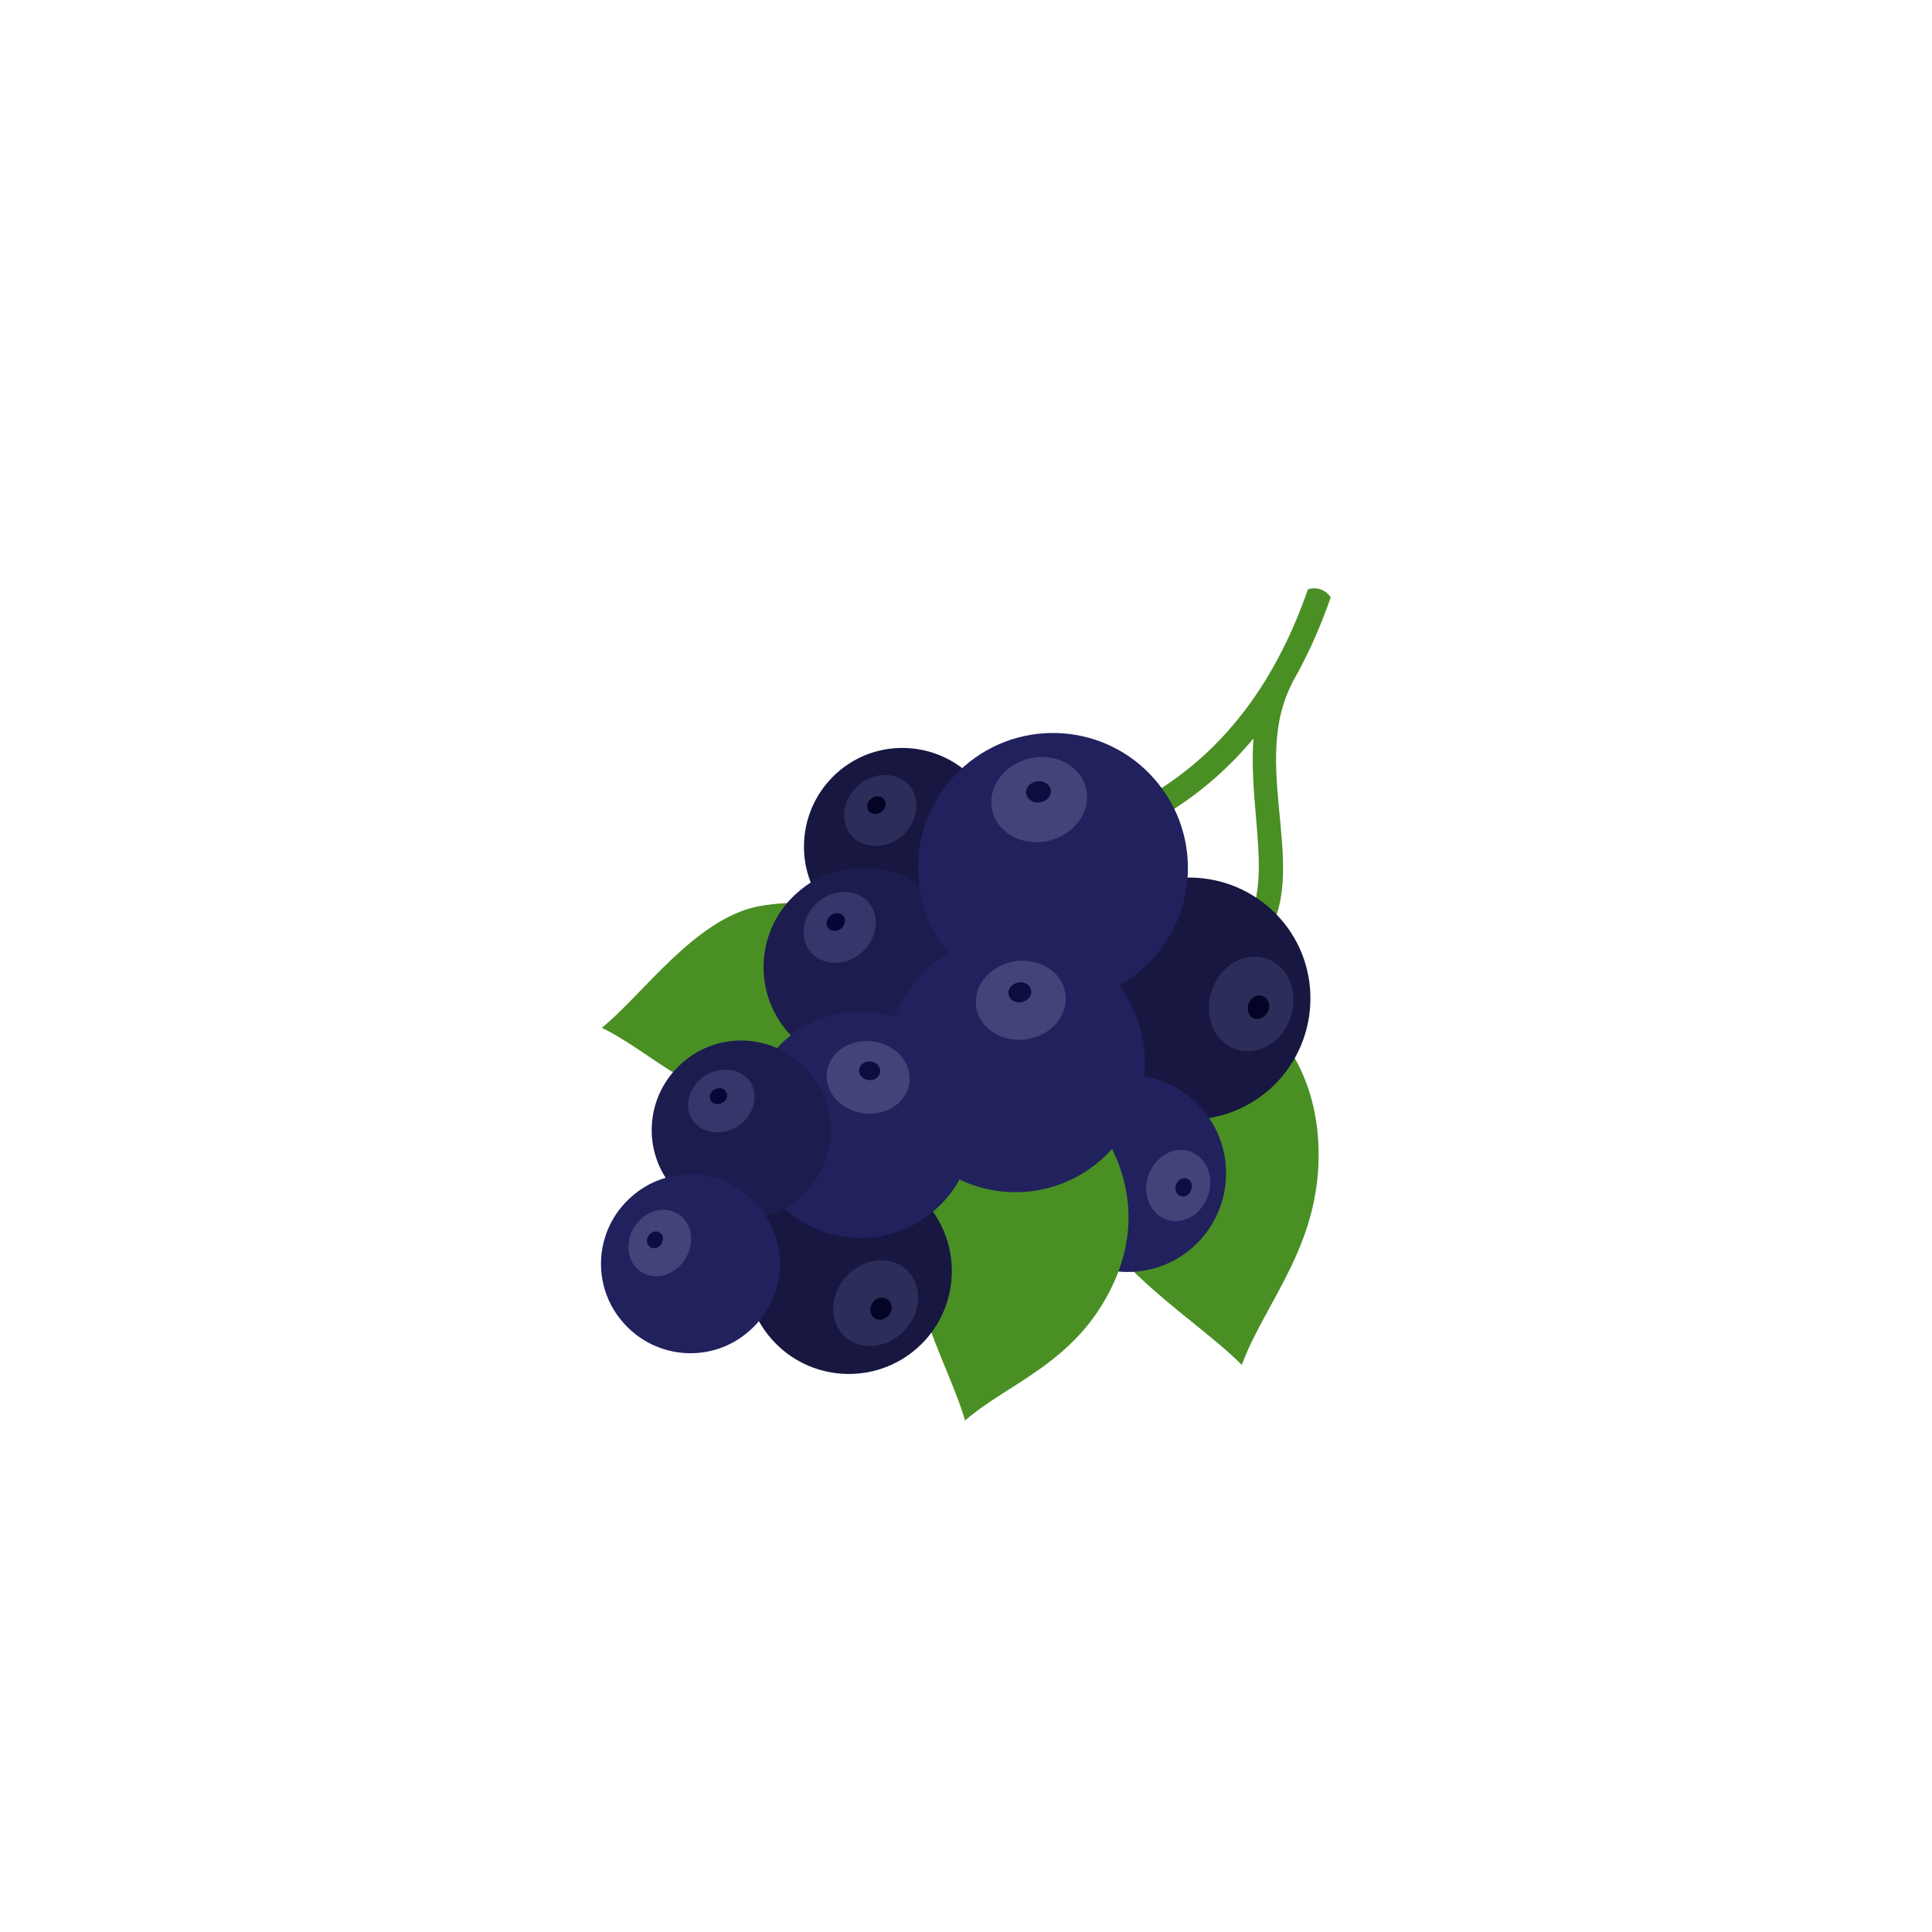 <?xml version="1.0" encoding="UTF-8"?>
<svg id="icones" xmlns="http://www.w3.org/2000/svg" viewBox="0 0 40 40">
  <defs>
    <style>
      .cls-1 {
        fill: #0d0d40;
      }

      .cls-1, .cls-2, .cls-3, .cls-4, .cls-5, .cls-6, .cls-7, .cls-8, .cls-9, .cls-10 {
        fill-rule: evenodd;
      }

      .cls-2 {
        fill: #434379;
      }

      .cls-3 {
        fill: #1c1c4f;
      }

      .cls-4 {
        fill: #060638;
      }

      .cls-5 {
        fill: #21215e;
      }

      .cls-6 {
        fill: #4a8f24;
      }

      .cls-7 {
        fill: #36366b;
      }

      .cls-8 {
        fill: #2d2d59;
      }

      .cls-9 {
        fill: #040426;
      }

      .cls-10 {
        fill: #171742;
      }
    </style>
  </defs>
  <path class="cls-6" d="M19.44,20.65c-.02.11-.04.23-.05.34-.77,1.45-1.9,2-3.13,1.97-1.79-.04-2.72-1.16-3.8-1.68.84-.68,1.91-2.23,3.21-2.51,1.64-.31,3.32.32,3.77,1.88Z"/>
  <path class="cls-6" d="M26.29,13.94c.06-.12.21-.17.34-.11.12.06.17.21.11.34-.91,1.79.54,4.11-.72,5.47-.09.1-.25.11-.35.01-.1-.09-.11-.25-.01-.35,1-1.08-.3-3.52.64-5.36Z"/>
  <path class="cls-6" d="M23.46,17.21c-.13.06-.28,0-.33-.12-.06-.13,0-.28.12-.33,1.95-.92,3.14-2.57,3.83-4.56.19-.06.38.02.47.17-.74,2.13-2.02,3.87-4.09,4.85Z"/>
  <path class="cls-6" d="M24.21,20.06c.14,0,.27.02.41.03,1.8.75,2.57,2.04,2.67,3.49.14,2.12-1.09,3.34-1.58,4.68-.9-.92-2.85-2.03-3.32-3.53-.55-1.91.02-3.97,1.83-4.68Z"/>
  <path class="cls-10" d="M22.75,22.34c-.92-1.04-.82-2.62.21-3.54,1.04-.92,2.62-.82,3.54.21s.82,2.62-.21,3.54c-1.04.92-2.62.82-3.54-.21Z"/>
  <path class="cls-10" d="M17.16,18.88c-.75-.84-.67-2.13.17-2.88.84-.75,2.13-.67,2.88.17.75.84.67,2.13-.17,2.88-.84.75-2.13.67-2.88-.17Z"/>
  <path class="cls-5" d="M21.82,25.65c-.75-.84-.67-2.13.17-2.88.84-.75,2.13-.67,2.88.17.75.84.67,2.13-.17,2.88-.84.75-2.13.67-2.88-.17Z"/>
  <path class="cls-6" d="M22.2,22.76c.1.06.19.12.29.19,1.02,1.28,1.07,2.54.55,3.65-.76,1.62-2.15,2.02-3.06,2.81-.29-1.04-1.28-2.65-1.02-3.95.37-1.63,1.62-2.92,3.24-2.7Z"/>
  <path class="cls-10" d="M15.98,27.73c-.78-.88-.7-2.23.18-3.01.88-.78,2.23-.7,3.01.18.78.88.7,2.23-.18,3.01-.88.78-2.23.7-3.01-.18Z"/>
  <path class="cls-3" d="M16.33,21.39c-.76-.85-.68-2.16.18-2.91.85-.76,2.16-.68,2.91.18.76.85.68,2.16-.18,2.91-.85.76-2.16.68-2.91-.18Z"/>
  <path class="cls-5" d="M19.69,19.8c-1.01-1.16-.89-2.93.28-3.94,1.16-1.01,2.93-.89,3.94.28,1.01,1.16.89,2.93-.28,3.94-1.16,1.01-2.93.89-3.94-.28Z"/>
  <path class="cls-5" d="M19.02,23.78c-.98-1.11-.88-2.8.23-3.78,1.11-.98,2.8-.88,3.78.23.98,1.11.88,2.8-.23,3.78-1.11.98-2.8.88-3.78-.23Z"/>
  <path class="cls-5" d="M16.06,24.84c-.86-.97-.77-2.45.2-3.31.97-.86,2.45-.77,3.31.2.86.97.77,2.45-.2,3.31-.97.86-2.45.77-3.31-.2Z"/>
  <path class="cls-3" d="M13.96,24.62c-.68-.76-.61-1.93.16-2.61.76-.68,1.93-.61,2.61.16.68.76.61,1.93-.16,2.61-.76.68-1.93.61-2.61-.16Z"/>
  <path class="cls-5" d="M12.91,27.39c-.68-.76-.61-1.93.16-2.61.76-.68,1.93-.61,2.61.16.68.76.61,1.93-.16,2.61-.76.68-1.93.61-2.61-.16Z"/>
  <path class="cls-2" d="M21.33,15.7c.54-.12,1.06.17,1.16.64.1.47-.25.95-.79,1.07-.54.12-1.06-.17-1.16-.64-.1-.47.25-.95.79-1.07Z"/>
  <path class="cls-1" d="M21.45,16.18c.14-.03.27.04.3.16.03.12-.06.24-.2.27-.14.03-.27-.04-.3-.16-.03-.12.06-.24.2-.27Z"/>
  <path class="cls-8" d="M17.78,16.25c.33-.28.8-.27,1.05.02.24.29.17.76-.16,1.04-.33.28-.8.27-1.05-.02-.24-.29-.17-.76.16-1.04Z"/>
  <path class="cls-9" d="M18.03,16.54c.08-.07.2-.07.27,0,.06.07.04.19-.04.26-.08.07-.2.07-.27,0-.06-.07-.04-.19.04-.26Z"/>
  <path class="cls-7" d="M16.94,18.67c.33-.28.8-.27,1.05.02.24.29.17.76-.16,1.04-.33.28-.8.27-1.05-.02-.24-.29-.17-.76.16-1.04Z"/>
  <path class="cls-4" d="M17.19,18.96c.08-.07.2-.07.27,0,.06.07.04.19-.04.26-.08.07-.2.07-.27,0-.06-.07-.04-.19.04-.26Z"/>
  <path class="cls-2" d="M18.07,21.56c.47.06.81.44.76.85-.05.41-.47.7-.95.64-.47-.06-.81-.44-.76-.85.05-.41.47-.7.95-.64Z"/>
  <path class="cls-1" d="M18.03,21.98c.12.01.21.11.19.22-.01.1-.12.18-.24.16-.12-.01-.21-.11-.19-.22.01-.1.12-.18.24-.16Z"/>
  <path class="cls-7" d="M14.6,22.27c.33-.21.75-.15.94.14.18.29.06.7-.27.91-.33.21-.75.15-.94-.14-.18-.29-.06-.7.27-.91Z"/>
  <path class="cls-4" d="M14.79,22.56c.08-.05.19-.04.24.04.05.07.02.18-.07.23-.08.05-.19.04-.24-.04-.05-.07-.02-.18.07-.23Z"/>
  <path class="cls-2" d="M13.14,25.39c.22-.33.62-.44.91-.25.29.19.34.61.13.94-.22.33-.62.44-.91.25-.29-.19-.34-.61-.13-.94Z"/>
  <path class="cls-1" d="M13.43,25.58c.05-.08.16-.11.23-.06.07.05.09.15.03.24-.05.08-.16.11-.23.06-.07-.05-.09-.15-.03-.24Z"/>
  <path class="cls-8" d="M18.73,27.54c-.35.38-.91.44-1.24.13-.33-.31-.32-.87.04-1.25.35-.38.91-.44,1.24-.13.33.31.32.87-.04,1.25Z"/>
  <path class="cls-9" d="M18.39,27.24c-.09.1-.23.11-.31.03-.08-.08-.08-.22,0-.32.09-.1.23-.11.32-.03.08.08.08.22,0,.32Z"/>
  <path class="cls-2" d="M25.01,24.76c-.14.39-.52.61-.86.49-.34-.12-.51-.53-.37-.92.14-.39.52-.61.86-.49.34.12.51.53.37.92Z"/>
  <path class="cls-1" d="M24.66,24.64c-.03.1-.13.16-.22.12-.09-.03-.13-.13-.09-.23.03-.1.13-.16.22-.13.09.03.13.13.09.23Z"/>
  <path class="cls-8" d="M26.72,21.07c-.18.52-.69.81-1.14.65-.45-.16-.67-.7-.49-1.22.18-.52.69-.81,1.14-.65.45.16.67.7.49,1.22Z"/>
  <path class="cls-9" d="M26.26,20.92c-.05.13-.17.2-.29.17-.11-.04-.17-.18-.12-.31.05-.13.18-.2.29-.16.11.04.17.18.12.31Z"/>
  <path class="cls-2" d="M21.02,19.9c.51-.07.98.23,1.04.68.06.45-.3.86-.81.94-.51.07-.98-.23-1.04-.68-.06-.45.3-.86.81-.94Z"/>
  <path class="cls-1" d="M21.09,20.34c.13-.02.25.06.26.17.02.11-.08.22-.21.24-.13.02-.25-.06-.26-.17-.02-.11.08-.22.21-.24Z"/>
</svg>